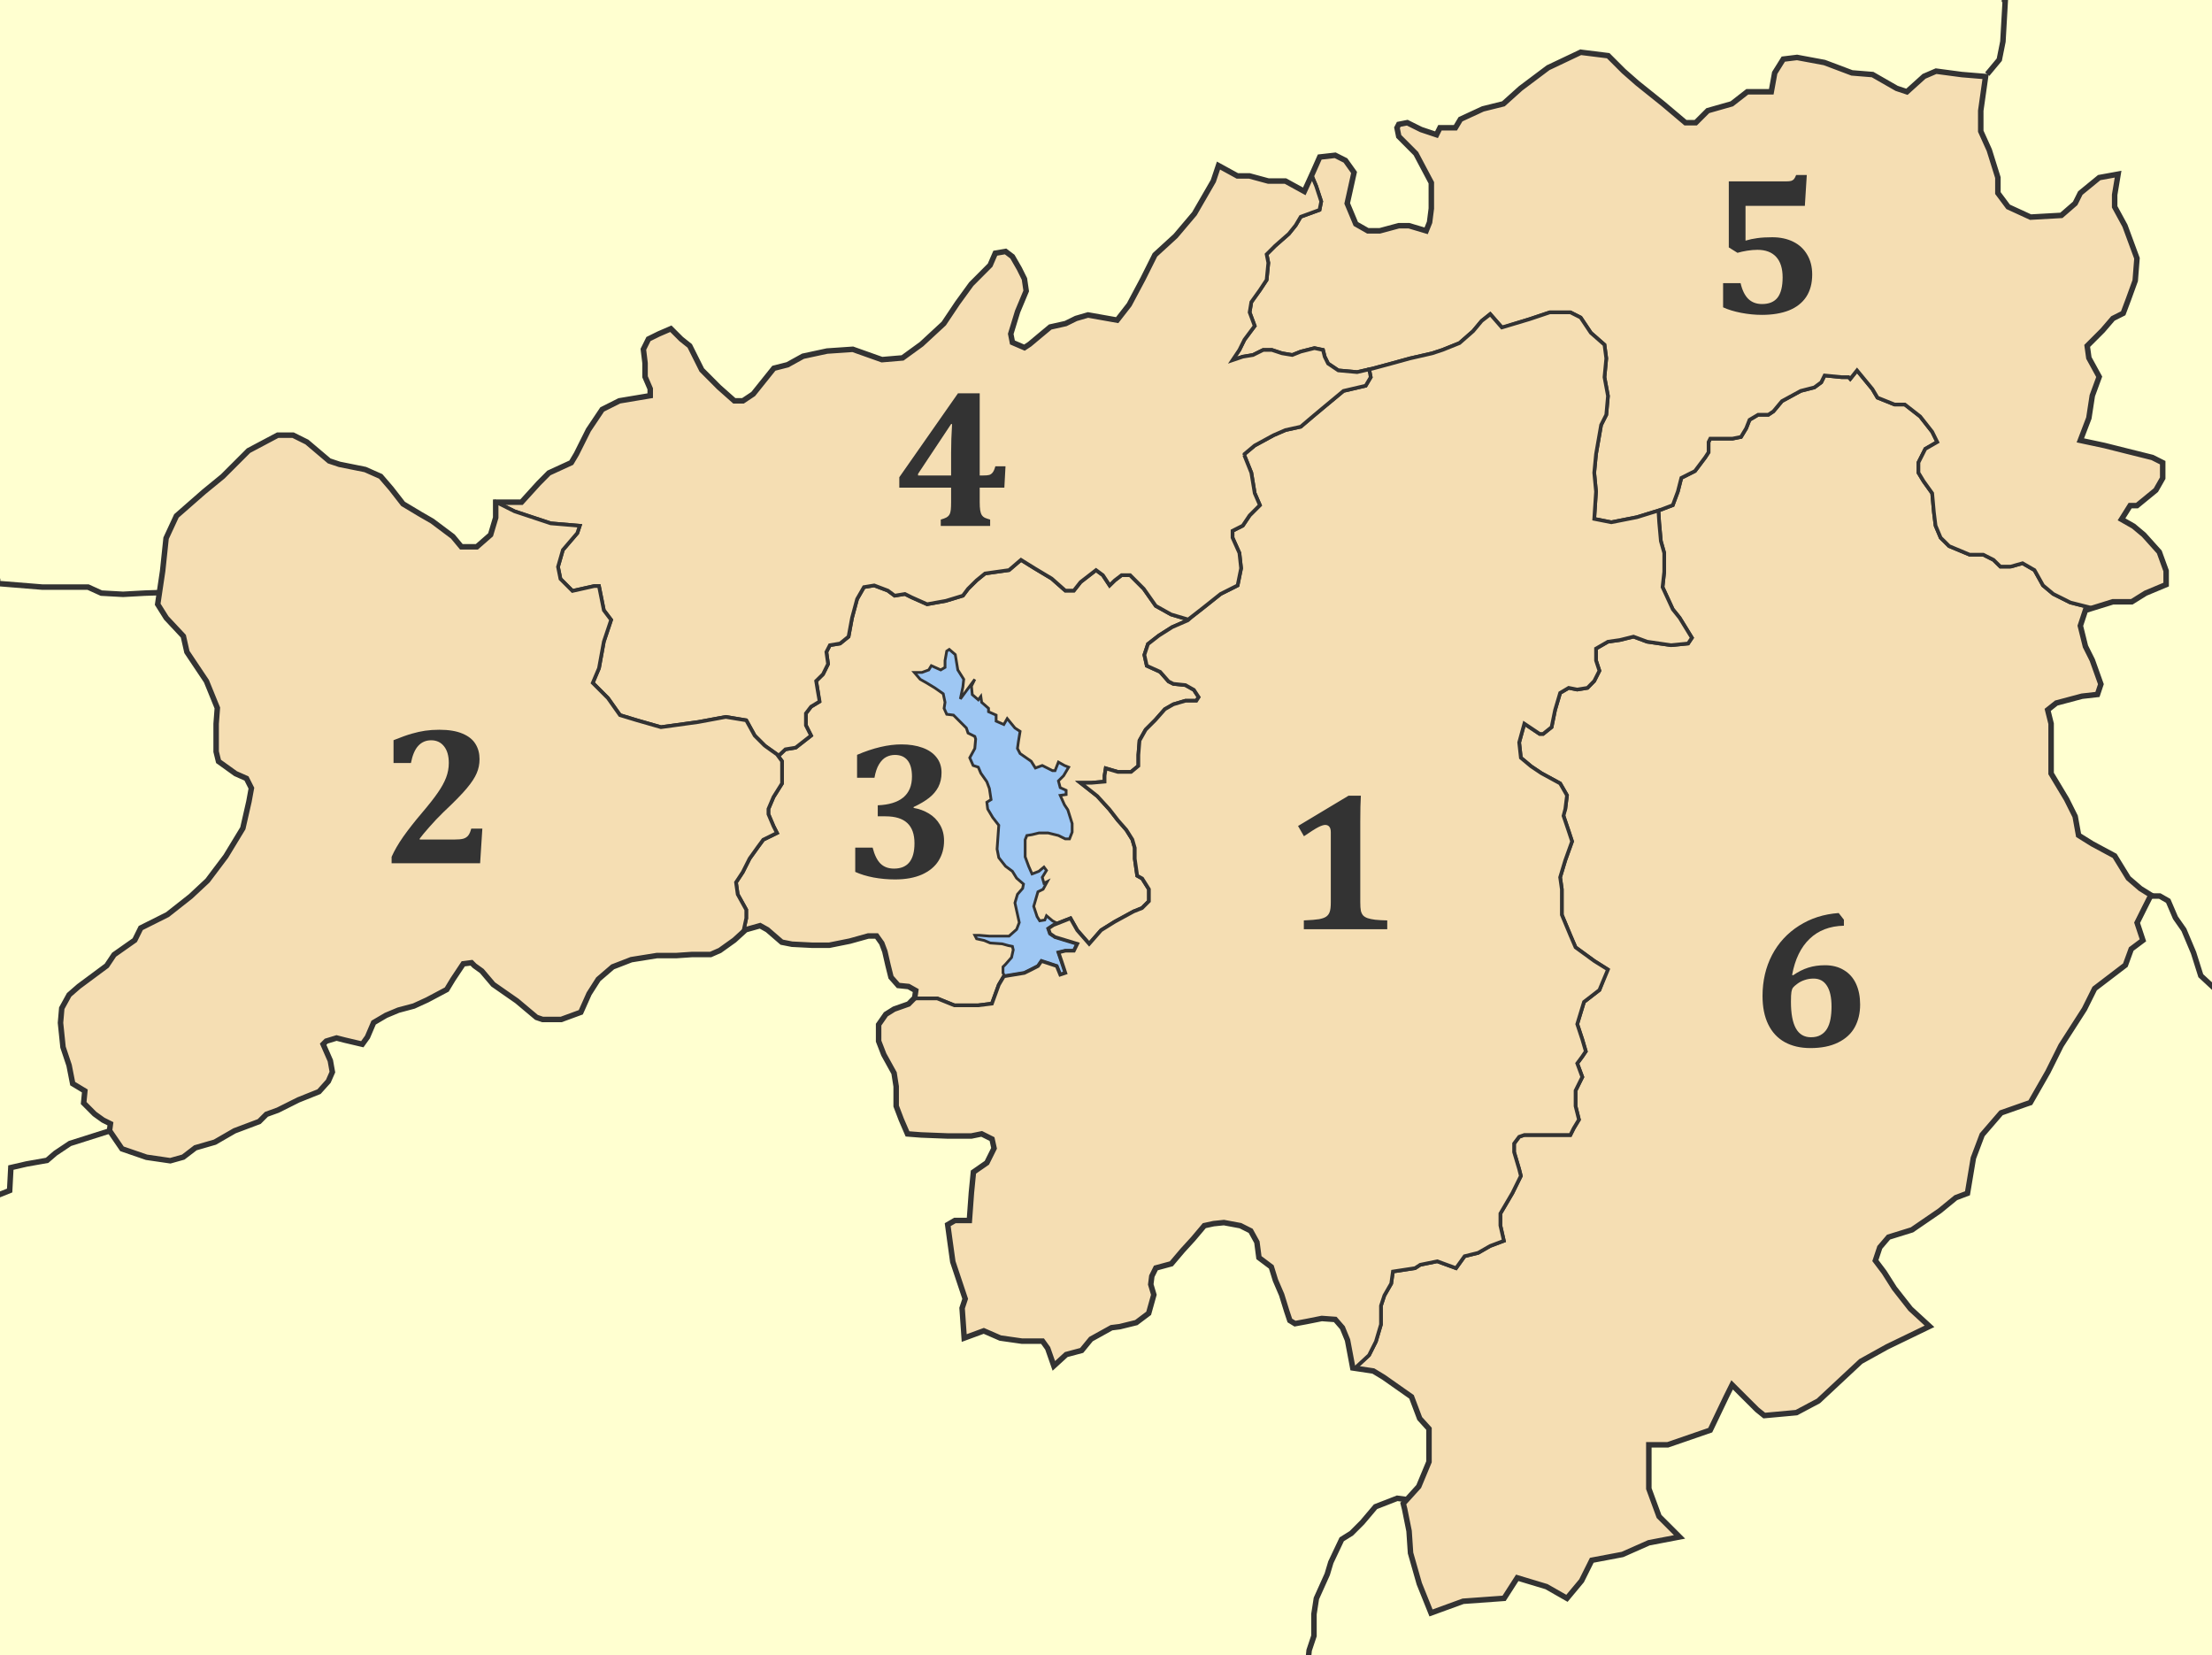 <?xml version="1.0" encoding="UTF-8" standalone="no"?>
<!-- Created with Inkscape (http://www.inkscape.org/) -->

<svg
   xmlns:dc="http://purl.org/dc/elements/1.1/"
   xmlns:cc="http://creativecommons.org/ns#"
   xmlns:rdf="http://www.w3.org/1999/02/22-rdf-syntax-ns#"
   xmlns:svg="http://www.w3.org/2000/svg"
   xmlns="http://www.w3.org/2000/svg"
   xmlns:sodipodi="http://sodipodi.sourceforge.net/DTD/sodipodi-0.dtd"
   xmlns:inkscape="http://www.inkscape.org/namespaces/inkscape"
   width="1207.07"
   height="902.933"
   id="svg1888"
   sodipodi:version="0.32"
   inkscape:version="0.47 r22583"
   sodipodi:docname="2010 Dimos Sofadon.svg"
   version="1.0">
  <rect width="100%" height="100%" fill="#808080" stroke="none"/>
  <defs
     id="defs1890">
    <inkscape:perspective
       sodipodi:type="inkscape:persp3d"
       inkscape:vp_x="0 : 245.97214 : 1"
       inkscape:vp_y="0 : 1000 : 0"
       inkscape:vp_z="656.91608 : 245.97214 : 1"
       inkscape:persp3d-origin="328.45804 : 163.98142 : 1"
       id="perspective86" />
    <inkscape:perspective
       id="perspective3034"
       inkscape:persp3d-origin="0.5 : 0.33333333 : 1"
       inkscape:vp_z="1 : 0.5 : 1"
       inkscape:vp_y="0 : 1000 : 0"
       inkscape:vp_x="0 : 0.5 : 1"
       sodipodi:type="inkscape:persp3d" />
    <inkscape:perspective
       id="perspective4105"
       inkscape:persp3d-origin="0.5 : 0.33333333 : 1"
       inkscape:vp_z="1 : 0.5 : 1"
       inkscape:vp_y="0 : 1000 : 0"
       inkscape:vp_x="0 : 0.5 : 1"
       sodipodi:type="inkscape:persp3d" />
  </defs>
  <sodipodi:namedview
     id="base"
     pagecolor="#ffffff"
     bordercolor="#666666"
     borderopacity="1.0"
     gridtolerance="10000"
     guidetolerance="10"
     objecttolerance="10"
     inkscape:pageopacity="0.0"
     inkscape:pageshadow="2"
     inkscape:zoom="0.25"
     inkscape:cx="719.18323"
     inkscape:cy="673.10243"
     inkscape:document-units="px"
     inkscape:current-layer="layer2"
     inkscape:window-width="1392"
     inkscape:window-height="783"
     inkscape:window-x="-4"
     inkscape:window-y="0"
     showguides="true"
     inkscape:guide-bbox="true"
     showgrid="false"
     inkscape:window-maximized="0" />
  <g
     inkscape:label="fonto"
     inkscape:groupmode="layer"
     id="layer1"
     style="display:inline"
     transform="translate(1042.426,218.775)">
    <path
       style="color:#000000;fill:none;stroke:#6371e7;stroke-width:1.844px;stroke-linecap:butt;stroke-linejoin:miter;stroke-miterlimit:4;stroke-opacity:1;stroke-dasharray:none;stroke-dashoffset:0;marker:none;visibility:visible;display:inline;overflow:visible"
       d="m -524.417,135.516 -1.383,0.922 -0.922,5.127 0,3.745 -2.362,1.383 -5.127,-2.304 -1.383,2.304 -3.745,1.383 -4.148,0 3.226,3.745 3.284,1.844 4.667,2.823 4.609,3.226 0.979,4.667 -0.519,3.284 1.44,3.226 3.687,0.461 3.745,3.745 3.284,3.284 0.922,2.765 3.687,1.844 0.461,1.44 -0.461,5.127 -2.765,5.07 1.844,4.206 2.823,0.922 1.383,3.284 3.284,4.667 1.383,3.687 0.922,6.049 -2.304,1.44 0.461,3.687 2.765,4.667 3.284,4.206 -0.461,6.51 -0.461,6.51 0.922,4.667 3.687,4.667 3.745,2.765 2.304,3.745 3.745,3.226 -0.461,2.362 -2.823,3.226 -1.383,4.667 0.922,4.206 1.44,6.51 -1.44,3.745 -4.148,3.687 -4.206,0 -6.51,0 -5.588,-0.461 -2.362,0 0.979,1.901 4.148,0.922 3.284,1.383 6.51,0.461 3.284,0.922 2.304,0.461 0.461,1.901 -0.922,4.148 -3.284,3.745 -1.383,1.383 0,3.284 0.807,1.786 10.831,-1.786 3.745,-1.844 3.687,-1.901 1.901,-2.765 8.354,2.765 1.901,4.667 2.765,-0.922 -1.844,-5.588 -1.901,-5.588 3.745,-0.922 4.667,0 1.844,-3.745 -12.098,-3.687 -2.765,-1.901 -0.979,-2.765 2.823,-1.901 2.189,-0.864 -2.65,-1.44 -3.284,-2.765 -0.922,2.304 -2.765,0.461 -1.44,-2.304 -1.844,-5.588 2.304,-7.95 2.823,-1.383 2.304,-4.206 -1.844,0.922 -0.922,-3.226 2.304,-3.745 -1.383,-1.844 -2.765,2.304 -2.362,0.922 -1.383,0.518 -1.844,-4.206 -1.901,-5.127 0,-4.667 0,-4.667 0.922,-2.304 2.823,-0.461 3.745,-0.922 5.07,0 5.588,1.383 3.745,1.844 2.304,0 1.44,-3.687 0,-4.667 -2.362,-7.489 -1.844,-2.765 -2.304,-5.127 3.226,-0.461 0,-2.304 -3.226,-1.44 -0.979,-3.687 2.823,-2.823 2.765,-4.667 -2.304,-0.922 -3.284,-1.844 -1.844,4.667 -1.383,0 -5.588,-2.823 -3.745,1.383 -2.304,-3.687 -6.049,-4.206 -1.44,-2.765 0.518,-3.745 0.922,-5.588 -2.823,-1.844 -4.206,-5.127 -1.844,3.226 -4.206,-1.844 0,-3.284 -4.148,-1.844 0,-1.844 -3.745,-3.284 -0.461,-3.226 -1.383,1.844 -3.284,-2.823 -0.461,-4.609 1.844,-3.745 -2.765,3.745 -5.127,6.971 1.383,-6.51 0.461,-4.206 -3.226,-5.127 -1.383,-8.354 -3.284,-2.823 z"
       id="path1944" />
    <path
       id="path2170"
       d="m -524.417,135.516 -1.383,0.922 -0.922,5.127 0,3.745 -2.362,1.383 -5.127,-2.304 -1.383,2.304 -3.745,1.383 -4.148,0 3.226,3.745 3.284,1.844 4.667,2.823 4.609,3.226 0.979,4.667 -0.519,3.284 1.44,3.226 3.687,0.461 3.745,3.745 3.284,3.284 0.922,2.765 3.687,1.844 0.461,1.44 -0.461,5.127 -2.765,5.07 1.844,4.206 2.823,0.922 1.383,3.284 3.284,4.667 1.383,3.687 0.922,6.049 -2.304,1.44 0.461,3.687 2.765,4.667 3.284,4.206 -0.461,6.51 -0.461,6.51 0.922,4.667 3.687,4.667 3.745,2.765 2.304,3.745 3.745,3.226 -0.461,2.362 -2.823,3.226 -1.383,4.667 0.922,4.206 1.44,6.51 -1.44,3.745 -4.148,3.687 -4.206,0 -6.51,0 -5.588,-0.461 -2.362,0 0.979,1.901 4.148,0.922 3.284,1.383 6.51,0.461 3.284,0.922 2.304,0.461 0.461,1.901 -0.922,4.148 -3.284,3.745 -1.383,1.383 0,3.284 0.807,1.786 10.831,-1.786 3.745,-1.844 3.687,-1.901 1.901,-2.765 8.354,2.765 1.901,4.667 2.765,-0.922 -1.844,-5.588 -1.901,-5.588 3.745,-0.922 4.667,0 1.844,-3.745 -12.098,-3.687 -2.765,-1.901 -0.979,-2.765 2.823,-1.901 2.189,-0.864 -2.65,-1.44 -3.284,-2.765 -0.922,2.304 -2.765,0.461 -1.44,-2.304 -1.844,-5.588 2.304,-7.95 2.823,-1.383 2.304,-4.206 -1.844,0.922 -0.922,-3.226 2.304,-3.745 -1.383,-1.844 -2.765,2.304 -2.362,0.922 -1.383,0.518 -1.844,-4.206 -1.901,-5.127 0,-4.667 0,-4.667 0.922,-2.304 2.823,-0.461 3.745,-0.922 5.07,0 5.588,1.383 3.745,1.844 2.304,0 1.44,-3.687 0,-4.667 -2.362,-7.489 -1.844,-2.765 -2.304,-5.127 3.226,-0.461 0,-2.304 -3.226,-1.44 -0.979,-3.687 2.823,-2.823 2.765,-4.667 -2.304,-0.922 -3.284,-1.844 -1.844,4.667 -1.383,0 -5.588,-2.823 -3.745,1.383 -2.304,-3.687 -6.049,-4.206 -1.44,-2.765 0.518,-3.745 0.922,-5.588 -2.823,-1.844 -4.206,-5.127 -1.844,3.226 -4.206,-1.844 0,-3.284 -4.148,-1.844 0,-1.844 -3.745,-3.284 -0.461,-3.226 -1.383,1.844 -3.284,-2.823 -0.461,-4.609 1.844,-3.745 -2.765,3.745 -5.127,6.971 1.383,-6.51 0.461,-4.206 -3.226,-5.127 -1.383,-8.354 -3.284,-2.823 z"
       style="color:#000000;fill:none;stroke:#6371e7;stroke-width:1.844px;stroke-linecap:butt;stroke-linejoin:miter;stroke-miterlimit:4;stroke-opacity:1;stroke-dasharray:none;stroke-dashoffset:0;marker:none;visibility:visible;display:inline;overflow:visible" />
    <path
       style="color:#000000;fill:none;stroke:#6371e7;stroke-width:1.844px;stroke-linecap:butt;stroke-linejoin:miter;stroke-miterlimit:4;stroke-opacity:1;stroke-dasharray:none;stroke-dashoffset:0;marker:none;visibility:visible;display:inline;overflow:visible"
       d="m -524.417,135.516 -1.383,0.922 -0.922,5.127 0,3.745 -2.362,1.383 -5.127,-2.304 -1.383,2.304 -3.745,1.383 -4.148,0 3.226,3.745 3.284,1.844 4.667,2.823 4.609,3.226 0.979,4.667 -0.519,3.284 1.44,3.226 3.687,0.461 3.745,3.745 3.284,3.284 0.922,2.765 3.687,1.844 0.461,1.44 -0.461,5.127 -2.765,5.07 1.844,4.206 2.823,0.922 1.383,3.284 3.284,4.667 1.383,3.687 0.922,6.049 -2.304,1.44 0.461,3.687 2.765,4.667 3.284,4.206 -0.461,6.51 -0.461,6.51 0.922,4.667 3.687,4.667 3.745,2.765 2.304,3.745 3.745,3.226 -0.461,2.362 -2.823,3.226 -1.383,4.667 0.922,4.206 1.44,6.51 -1.44,3.745 -4.148,3.687 -4.206,0 -6.51,0 -5.588,-0.461 -2.362,0 0.979,1.901 4.148,0.922 3.284,1.383 6.51,0.461 3.284,0.922 2.304,0.461 0.461,1.901 -0.922,4.148 -3.284,3.745 -1.383,1.383 0,3.284 0.807,1.786 10.831,-1.786 3.745,-1.844 3.687,-1.901 1.901,-2.765 8.354,2.765 1.901,4.667 2.765,-0.922 -1.844,-5.588 -1.901,-5.588 3.745,-0.922 4.667,0 1.844,-3.745 -12.098,-3.687 -2.765,-1.901 -0.979,-2.765 2.823,-1.901 2.189,-0.864 -2.65,-1.44 -3.284,-2.765 -0.922,2.304 -2.765,0.461 -1.44,-2.304 -1.844,-5.588 2.304,-7.95 2.823,-1.383 2.304,-4.206 -1.844,0.922 -0.922,-3.226 2.304,-3.745 -1.383,-1.844 -2.765,2.304 -2.362,0.922 -1.383,0.518 -1.844,-4.206 -1.901,-5.127 0,-4.667 0,-4.667 0.922,-2.304 2.823,-0.461 3.745,-0.922 5.07,0 5.588,1.383 3.745,1.844 2.304,0 1.44,-3.687 0,-4.667 -2.362,-7.489 -1.844,-2.765 -2.304,-5.127 3.226,-0.461 0,-2.304 -3.226,-1.44 -0.979,-3.687 2.823,-2.823 2.765,-4.667 -2.304,-0.922 -3.284,-1.844 -1.844,4.667 -1.383,0 -5.588,-2.823 -3.745,1.383 -2.304,-3.687 -6.049,-4.206 -1.44,-2.765 0.518,-3.745 0.922,-5.588 -2.823,-1.844 -4.206,-5.127 -1.844,3.226 -4.206,-1.844 0,-3.284 -4.148,-1.844 0,-1.844 -3.745,-3.284 -0.461,-3.226 -1.383,1.844 -3.284,-2.823 -0.461,-4.609 1.844,-3.745 -2.765,3.745 -5.127,6.971 1.383,-6.51 0.461,-4.206 -3.226,-5.127 -1.383,-8.354 -3.284,-2.823 z"
       id="path2175" />
    <path
       id="path2180"
       d="m -524.417,135.516 -1.383,0.922 -0.922,5.127 0,3.745 -2.362,1.383 -5.127,-2.304 -1.383,2.304 -3.745,1.383 -4.148,0 3.226,3.745 3.284,1.844 4.667,2.823 4.609,3.226 0.979,4.667 -0.519,3.284 1.44,3.226 3.687,0.461 3.745,3.745 3.284,3.284 0.922,2.765 3.687,1.844 0.461,1.44 -0.461,5.127 -2.765,5.07 1.844,4.206 2.823,0.922 1.383,3.284 3.284,4.667 1.383,3.687 0.922,6.049 -2.304,1.44 0.461,3.687 2.765,4.667 3.284,4.206 -0.461,6.51 -0.461,6.51 0.922,4.667 3.687,4.667 3.745,2.765 2.304,3.745 3.745,3.226 -0.461,2.362 -2.823,3.226 -1.383,4.667 0.922,4.206 1.44,6.51 -1.44,3.745 -4.148,3.687 -4.206,0 -6.51,0 -5.588,-0.461 -2.362,0 0.979,1.901 4.148,0.922 3.284,1.383 6.51,0.461 3.284,0.922 2.304,0.461 0.461,1.901 -0.922,4.148 -3.284,3.745 -1.383,1.383 0,3.284 0.807,1.786 10.831,-1.786 3.745,-1.844 3.687,-1.901 1.901,-2.765 8.354,2.765 1.901,4.667 2.765,-0.922 -1.844,-5.588 -1.901,-5.588 3.745,-0.922 4.667,0 1.844,-3.745 -12.098,-3.687 -2.765,-1.901 -0.979,-2.765 2.823,-1.901 2.189,-0.864 -2.65,-1.44 -3.284,-2.765 -0.922,2.304 -2.765,0.461 -1.44,-2.304 -1.844,-5.588 2.304,-7.95 2.823,-1.383 2.304,-4.206 -1.844,0.922 -0.922,-3.226 2.304,-3.745 -1.383,-1.844 -2.765,2.304 -2.362,0.922 -1.383,0.518 -1.844,-4.206 -1.901,-5.127 0,-4.667 0,-4.667 0.922,-2.304 2.823,-0.461 3.745,-0.922 5.07,0 5.588,1.383 3.745,1.844 2.304,0 1.44,-3.687 0,-4.667 -2.362,-7.489 -1.844,-2.765 -2.304,-5.127 3.226,-0.461 0,-2.304 -3.226,-1.44 -0.979,-3.687 2.823,-2.823 2.765,-4.667 -2.304,-0.922 -3.284,-1.844 -1.844,4.667 -1.383,0 -5.588,-2.823 -3.745,1.383 -2.304,-3.687 -6.049,-4.206 -1.44,-2.765 0.518,-3.745 0.922,-5.588 -2.823,-1.844 -4.206,-5.127 -1.844,3.226 -4.206,-1.844 0,-3.284 -4.148,-1.844 0,-1.844 -3.745,-3.284 -0.461,-3.226 -1.383,1.844 -3.284,-2.823 -0.461,-4.609 1.844,-3.745 -2.765,3.745 -5.127,6.971 1.383,-6.51 0.461,-4.206 -3.226,-5.127 -1.383,-8.354 -3.284,-2.823 z"
       style="color:#000000;fill:#9ec7f3;fill-opacity:1;fill-rule:evenodd;stroke:#9ec7f3;stroke-width:1.844px;stroke-linecap:butt;stroke-linejoin:miter;stroke-miterlimit:4;stroke-opacity:1;stroke-dasharray:none;stroke-dashoffset:0;marker:none;visibility:visible;display:inline;overflow:visible" />
    <rect
       style="fill:#ffffd0;fill-opacity:1;stroke:none;display:inline"
       id="rect2202"
       width="1207.07"
       height="902.933"
       x="-1042.426"
       y="-218.775" />
  </g>
  <g
     inkscape:groupmode="layer"
     id="layer2"
     inkscape:label="dimoi"
     style="display:inline"
     transform="translate(1042.426,218.775)">
    <path
       id="path3834"
       style="color:#000000;fill:#f5deb3;fill-opacity:1;fill-rule:evenodd;stroke:#333333;stroke-width:2;stroke-linecap:butt;stroke-linejoin:miter;stroke-miterlimit:4;stroke-opacity:1;stroke-dasharray:none;stroke-dashoffset:0;marker:none;visibility:visible;display:inline;overflow:visible"
       d="m -465.423,285.018 7.144,-2.823 3.687,6.51 6.51,7.432 6.51,-7.432 7.489,-4.667 10.255,-5.588 4.609,-1.844 3.745,-3.745 0,-6.51 -3.687,-5.876 -2.708,-1.498 -1.325,-9.218 0,-5.934 -1.325,-4.609 -3.284,-5.243 -4.609,-5.243 -4.609,-5.934 -6.625,-7.259 -9.218,-7.259 5.934,0 7.259,-0.634 0,-3.284 0.634,-3.975 6.625,1.959 7.201,0 3.975,-3.284 0,-5.934 0.634,-7.893 3.341,-5.934 5.243,-5.243 5.243,-5.934 4.609,-2.65 6.625,-1.959 5.934,0 1.267,-1.959 -2.593,-3.975 -4.609,-2.593 -6.625,-0.691 -2.593,-1.325 -4.609,-5.243 -7.259,-3.284 -1.325,-5.934 1.959,-5.934 5.934,-4.609 7.259,-4.609 9.045,-3.918 -0.173,-0.346 -0.115,0.115 -9.333,-2.765 -8.354,-4.667 -6.568,-9.333 -7.432,-7.432 -4.667,0 -3.687,2.823 -2.823,2.765 -3.687,-5.588 -3.745,-2.765 -8.411,6.51 -3.687,4.667 -4.667,0 -7.432,-6.568 -9.333,-5.588 -7.432,-4.609 -6.51,5.588 -13.078,1.844 -4.609,3.745 -4.667,4.609 -2.823,3.745 -9.275,2.823 -10.255,1.844 -8.411,-3.745 -3.687,-1.844 -5.588,0.922 -3.745,-2.765 -7.432,-2.823 -5.588,0.922 -3.745,6.51 -2.765,10.255 -1.901,10.255 -4.609,3.745 -5.588,0.922 -1.901,3.687 0.922,6.568 -2.765,5.588 -3.745,3.687 0.922,5.588 0.749,5.704 -4.436,2.708 -2.823,3.687 0,6.51 2.823,5.588 -8.411,6.568 -5.588,0.922 -3.918,3.687 2.074,2.823 0,12.098 -4.667,7.432 -2.765,6.51 0,2.823 2.765,6.51 1.901,3.745 -7.489,3.687 -2.765,3.745 -4.667,6.51 -3.745,7.432 -3.687,5.588 0.922,6.51 4.667,8.411 0,4.667 -1.613,7.432 1.267,-1.152 7.893,-2.247 3.975,2.247 7.835,6.741 5.588,1.152 11.292,0.576 8.987,0 11.234,-2.247 10.14,-2.881 4.494,0 2.823,3.975 1.671,4.494 1.728,7.317 1.671,6.741 3.975,4.494 5.588,0.576 3.918,2.247 -0.576,3.918 -0.346,0.346 3.399,0 9.333,0 9.275,3.745 13.078,0 7.432,-0.922 3.745,-10.255 2.765,-4.667 0.346,-0.058 10.779,-1.859 7.659,-3.748 1.792,-2.77 8.31,2.77 1.955,4.726 2.77,-0.978 -3.911,-11.244 3.748,-0.815 4.888,0 1.792,-3.911 -11.732,-3.422 -3.259,-1.792 -0.815,-2.933 2.607,-1.955 2.278,-0.817 z"
       sodipodi:nodetypes="ccccccccccccccccccccccccccccccccccccccccccccccccccccccccccccccccccccccccccccccccccccccccccccccccccccccccccccccccccccccccccccccccccccccccccccccccccccccccc" />
    <path
       id="path3821"
       style="color:#000000;fill:#9ec7f3;fill-opacity:1;fill-rule:evenodd;stroke:#333333;stroke-width:1.5;stroke-linecap:butt;stroke-linejoin:miter;stroke-miterlimit:4;stroke-opacity:1;stroke-dasharray:none;stroke-dashoffset:0;marker:none;visibility:visible;display:inline;overflow:visible"
       d="m -494.286,313.766 -0.807,-1.786 0,-3.284 1.383,-1.383 3.284,-3.745 0.922,-4.148 -0.461,-1.901 -2.304,-0.461 -3.284,-0.922 -6.51,-0.461 -3.284,-1.383 -4.148,-0.922 -0.979,-1.901 2.362,0 5.588,0.461 6.51,0 4.206,0 4.148,-3.687 1.44,-3.745 -1.44,-6.51 -0.922,-4.206 1.383,-4.667 2.823,-3.226 0.461,-2.362 -3.745,-3.226 -2.304,-3.745 -3.745,-2.765 -3.687,-4.667 -0.922,-4.667 0.461,-6.51 0.461,-6.51 -3.284,-4.206 -2.765,-4.667 -0.461,-3.687 2.304,-1.44 -0.922,-6.049 -1.383,-3.687 -3.284,-4.667 -1.383,-3.284 -2.823,-0.922 -1.844,-4.206 2.765,-5.07 0.461,-5.127 -0.461,-1.44 -3.687,-1.844 -0.922,-2.765 -3.284,-3.284 -3.745,-3.745 -3.687,-0.461 -1.44,-3.226 0.519,-3.284 -0.979,-4.667 -4.609,-3.226 -4.667,-2.823 -3.284,-1.844 -3.226,-3.745 2.881,0 1.268,0 3.745,-1.383 1.383,-2.304 5.127,2.304 2.362,-1.383 0,-3.745 0.922,-5.127 1.383,-0.922 3.284,2.823 1.383,8.354 3.226,5.127 -0.461,4.206 -1.383,6.51 5.127,-6.971 2.765,-3.745 -1.844,3.745 0.461,4.609 3.284,2.823 1.383,-1.844 0.461,3.226 3.745,3.284 0,1.844 4.148,1.844 0,3.284 4.206,1.844 1.844,-3.226 4.206,5.127 2.823,1.844 -0.922,5.588 -0.518,3.745 1.44,2.765 6.049,4.206 2.304,3.687 3.745,-1.383 5.588,2.823 1.383,0 1.844,-4.667 3.284,1.844 2.304,0.922 -2.765,4.667 -2.823,2.823 0.979,3.687 3.226,1.44 0,2.304 -3.226,0.461 2.304,5.127 1.844,2.765 2.362,7.489 0,4.667 -1.44,3.687 -2.304,0 -3.745,-1.844 -5.588,-1.383 -5.07,0 -3.745,0.922 -2.823,0.461 -0.922,2.304 0,4.667 0,4.667 1.901,5.127 1.844,4.206 1.383,-0.518 2.362,-0.922 2.765,-2.304 1.383,1.844 -2.304,3.745 0.922,3.226 1.844,-0.922 -2.304,4.206 -2.823,1.383 -2.304,7.95 1.844,5.588 1.44,2.304 2.765,-0.461 0.922,-2.304 3.284,2.765 2.65,1.44 -2.271,1.012 -2.65,1.844 0.807,2.765 2.881,1.844 11.983,3.572 -1.728,3.802 -4.839,0 -3.687,0.922 3.918,11.177 -2.881,0.922 -1.844,-4.724 -8.296,-2.65 -1.959,2.65 -7.489,3.802 -10.807,1.811 z"
       sodipodi:nodetypes="cccccccccccccccccccccccccccccccccccccccccccccccccccccccccccccccccccccccccccccccccccccccccccccccccccccccccccccccccccccccccccccccccccccc" />
    <path
       id="path1931"
       style="color:#000000;fill:#f5deb3;fill-opacity:1;fill-rule:evenodd;stroke:#333333;stroke-width:2;stroke-linecap:butt;stroke-linejoin:miter;stroke-miterlimit:4;stroke-opacity:1;stroke-dasharray:none;stroke-dashoffset:0;marker:none;visibility:visible;display:inline;overflow:visible"
       d="m 54.752,90.348 -5.588,0 -3.745,-3.687 -5.588,-2.823 -7.432,0 -11.177,-4.667 -4.667,-4.609 -2.765,-6.568 -0.922,-7.432 -0.922,-10.255 -4.667,-6.51 -2.823,-4.667 0,-5.588 3.745,-7.432 6.51,-3.745 -2.765,-5.588 -6.568,-8.354 -8.354,-6.51 -5.588,0 -9.333,-3.745 -2.765,-4.667 -8.411,-10.197 -3.687,4.609 -0.807,-1.037 -0.115,0.115 -3.745,0 -9.333,-0.922 -1.844,3.745 -3.745,2.765 -7.432,1.901 -10.255,5.588 -4.667,5.588 -2.765,1.844 -5.588,0 -4.667,2.765 -1.844,4.667 -2.823,4.667 -4.609,0.922 -6.568,0 -5.588,0 -0.922,1.844 0,5.588 -1.844,2.823 -5.588,7.432 -7.432,3.745 -1.901,7.432 -2.765,7.432 -7.432,2.823 -0.403,0.115 0.403,6.395 0.922,10.255 1.844,6.51 0,10.255 -0.922,8.354 5.588,12.098 3.745,4.667 6.683,10.889 -2.074,3.111 -9.275,0.922 -13.078,-1.901 -7.432,-2.765 -7.432,1.844 -6.51,0.922 -6.51,3.745 0,6.51 1.844,5.588 -2.823,5.588 -3.687,3.745 -5.588,0.922 -4.667,-0.922 -4.667,2.765 -2.765,9.333 -1.901,9.333 -4.609,3.687 -1.901,0 -8.354,-5.588 -2.823,10.255 0.922,8.354 5.588,4.667 5.588,3.745 10.255,5.588 3.745,6.51 -0.922,7.432 -1.556,3.572 0.576,0.173 2.823,8.354 1.844,5.588 -3.687,10.255 -2.823,9.333 0.922,6.51 0,4.667 0,9.275 4.667,11.177 2.823,6.568 10.197,7.432 7.086,4.551 -4.263,11.292 -8.411,6.51 -3.687,12.098 2.765,8.354 1.901,6.51 -1.901,2.823 -2.765,3.745 2.765,7.432 -3.687,7.432 0,8.411 1.844,7.432 -2.823,4.667 -1.844,3.687 -11.177,0 -7.432,0 -6.51,0 -2.823,0.979 -2.765,3.687 0,4.667 2.765,9.333 0.922,3.687 -4.609,9.333 -6.568,11.177 0,6.51 1.901,8.354 -7.489,2.823 -6.51,3.745 -7.432,1.844 -4.667,6.51 -10.255,-3.745 -9.275,1.901 -2.823,1.844 -12.098,1.844 -0.922,6.568 -3.745,6.51 -1.844,5.588 0,10.197 -2.765,9.333 -3.745,7.432 -7.72,7.144 10.024,1.498 5.646,3.399 15.209,10.658 4.436,11.868 5.127,5.588 0,7.49 0,10.543 -5.646,13.481 -8.411,9.275 0.749,3.053 2.42,11.926 0.807,11.983 4.724,16.765 6.452,15.958 17.514,-6.395 22.353,-1.556 7.144,-11.177 15.958,4.782 11.177,6.395 8.008,-9.621 5.531,-11.177 16.765,-3.169 14.403,-6.337 16.765,-3.226 -11.177,-11.177 -5.588,-15.152 0,-23.909 3.284,0 7.029,0 23.16,-8.008 8.815,-18.32 3.169,-6.395 0.115,0.115 13.423,13.423 3.975,3.226 17.572,-1.613 11.983,-6.337 23.102,-21.604 14.403,-7.95 23.102,-11.177 -10.37,-9.564 -8.757,-11.177 -5.588,-8.757 -4.782,-6.395 2.362,-7.201 4.782,-5.588 12.79,-3.918 15.152,-10.428 8.757,-7.144 6.395,-2.42 3.226,-19.127 4.782,-12.79 10.37,-11.983 13.539,-4.724 2.362,-0.807 9.621,-16.765 7.144,-14.403 12.79,-19.876 5.588,-11.177 16.765,-12.79 3.169,-8.815 6.395,-4.724 -3.169,-9.621 3.975,-7.95 3.572,-7.086 -5.761,-3.63 -6.568,-5.646 -7.489,-12.156 -12.214,-6.568 -4.09,-2.535 -3.399,-2.132 -1.844,-10.255 -4.667,-9.391 -8.469,-14.057 0,-14.979 0,-12.214 -1.844,-7.489 4.667,-3.745 14.057,-3.745 8.411,-0.922 1.901,-5.646 -4.724,-13.135 -3.745,-7.432 -2.765,-11.292 2.765,-8.411 3.86,-1.21 -12.041,-3.053 -9.333,-4.667 -5.588,-4.667 -4.667,-8.354 -6.51,-3.745 -6.51,1.844 z"
       sodipodi:nodetypes="cccccccccccccccccccccccccccccccccccccccccccccccccccccccccccccccccccccccccccccccccccccccccccccccccccccccccccccccccccccccccccccccccccccccccccccccccccccccccccccccccccccccccccccccccccccccccccccccccccccccccccccccccccccccccccccccccccc" />
    <path
       id="path3882"
       style="color:#000000;fill:#f5deb3;fill-opacity:1;fill-rule:evenodd;stroke:#333333;stroke-width:2;stroke-linecap:butt;stroke-linejoin:miter;stroke-miterlimit:4;stroke-opacity:1;stroke-dasharray:none;stroke-dashoffset:0;marker:none;visibility:visible;display:inline;overflow:visible"
       d="m -233.882,-43.714 4.609,-3.745 6.568,7.489 14.864,-4.667 11.177,-3.745 11.177,0 5.588,2.823 5.588,8.354 7.432,6.51 0.979,7.432 -0.979,10.255 1.901,10.255 -0.922,10.255 -2.823,5.588 -2.765,15.843 -0.979,10.197 0.979,10.255 -0.979,14.921 9.333,1.844 13.942,-2.765 12.156,-3.745 7.432,-2.823 2.765,-7.432 1.901,-7.432 7.432,-3.745 5.588,-7.432 1.844,-2.823 0,-5.588 0.922,-1.844 5.588,0 6.568,0 4.609,-0.922 2.823,-4.667 1.844,-4.667 4.667,-2.765 5.588,0 2.765,-1.844 4.667,-5.588 10.255,-5.588 7.432,-1.901 3.745,-2.765 1.844,-3.745 9.333,0.922 3.745,0 0.922,0.922 3.687,-4.609 8.411,10.197 2.765,4.667 9.333,3.745 5.588,0 8.354,6.51 6.568,8.354 2.765,5.588 -6.51,3.745 -3.745,7.432 0,5.588 2.823,4.667 4.667,6.51 0.922,10.255 0.922,7.432 2.765,6.568 4.667,4.609 11.177,4.667 7.432,0 5.588,2.823 3.745,3.687 5.588,0 6.51,-1.844 6.51,3.745 4.667,8.354 5.588,4.667 9.333,4.667 12.041,3.053 11.177,-3.457 10.255,0 7.547,-4.724 11.234,-4.667 0,-7.49 -3.745,-10.312 -8.469,-9.391 -5.588,-4.667 -6.568,-3.745 4.724,-7.489 3.687,0 10.312,-8.411 3.745,-6.568 0,-8.411 -5.588,-2.823 -14.979,-3.745 -11.292,-2.823 -13.078,-2.823 4.667,-12.156 1.844,-12.214 3.802,-10.312 -5.646,-10.312 -0.922,-6.51 8.411,-8.469 5.646,-6.51 5.588,-2.823 2.823,-7.547 3.745,-10.255 0.922,-12.214 -6.51,-17.744 -5.646,-10.312 0,-6.568 1.901,-11.234 -10.312,1.844 -10.312,8.411 -2.823,5.646 -7.547,6.568 -16.823,0.922 -12.214,-5.588 -5.588,-7.547 0,-8.411 -4.667,-14.979 -4.667,-10.312 0,-11.234 2.65,-18.609 -13.02,-1.095 -14,-1.844 -2.996,1.267 -3.572,1.556 -9.391,8.411 -5.588,-1.844 -13.135,-7.547 -11.234,-0.864 -14.979,-5.646 -14.979,-2.823 -7.547,0.922 -4.667,7.547 -1.844,10.255 -13.135,0 -8.411,6.568 -13.135,3.745 -6.568,6.568 -5.588,0 -12.214,-10.312 -3.341,-2.65 -10.716,-8.584 -7.489,-6.568 -8.411,-8.411 -14.979,-1.901 -17.802,8.469 -14.979,11.234 -9.391,8.411 -11.234,2.823 -12.214,5.646 -2.765,4.609 -8.411,0 -1.901,3.802 -8.411,-2.823 -7.547,-3.745 -4.667,0.922 -0.922,1.844 0.922,4.724 9.391,9.391 8.411,15.901 0,14.057 -0.979,7.489 -1.844,4.667 -9.333,-2.765 -5.646,0 -10.312,2.765 -6.51,0 -6.568,-3.745 -4.724,-11.234 1.901,-8.411 1.844,-8.411 -4.667,-6.568 -5.646,-2.823 -8.411,0.922 -3.745,8.469 -0.691,1.498 2.477,5.876 2.765,8.411 -0.922,4.609 -10.255,3.745 -2.765,4.667 -3.745,4.667 -7.432,6.51 -4.667,4.667 0.922,4.609 -0.922,9.333 -3.687,5.588 -4.667,6.51 -0.922,5.588 2.765,7.432 -5.588,7.489 -2.765,5.588 -3.745,5.588 5.588,-1.901 5.588,-0.922 5.588,-2.765 4.667,0 5.588,1.844 5.588,0.922 4.609,-1.844 7.489,-1.901 4.667,0.979 0.922,3.687 1.844,3.745 5.588,3.745 10.255,0.922 8.354,-1.901 10.255,-2.765 10.255,-2.823 12.098,-2.765 5.588,-1.844 9.333,-3.745 7.432,-6.51 4.667,-5.588 z"
       sodipodi:nodetypes="ccccccccccccccccccccccccccccccccccccccccccccccccccccccccccccccccccccccccccccccccccccccccccccccccccccccccccccccccccccccccccccccccccccccccccccccccccccccccccccccccccccccccccccccccccccccccccccccccccccccccccccccccccc" />
    <path
       id="path1943"
       style="color:#000000;fill:#f5deb3;fill-opacity:1;fill-rule:evenodd;stroke:#333333;stroke-width:2;stroke-linecap:butt;stroke-linejoin:miter;stroke-miterlimit:4;stroke-opacity:1;stroke-dasharray:none;stroke-dashoffset:0;marker:none;visibility:visible;display:inline;overflow:visible"
       d="m -367.829,101.007 -8.527,4.263 -9.333,7.432 -6.625,5.185 -2.017,1.786 -8.469,3.687 -7.259,4.609 -5.934,4.609 -1.959,5.934 1.325,5.934 7.259,3.284 4.609,5.243 2.593,1.325 6.625,0.691 4.609,2.593 2.593,3.975 -1.267,1.959 -5.934,0 -6.625,1.959 -4.609,2.65 -5.243,5.934 -5.243,5.243 -3.341,5.934 -0.634,7.893 0,5.934 -3.975,3.284 -7.201,0 -6.625,-1.959 -0.634,3.975 0,3.284 -7.259,0.634 -5.934,0 9.218,7.259 6.625,7.259 4.609,5.934 4.609,5.243 3.284,5.243 1.325,4.609 0,5.934 1.325,9.218 2.708,1.498 3.687,5.876 0,6.51 -3.745,3.745 -4.609,1.844 -10.255,5.588 -7.489,4.667 -6.51,7.432 -6.51,-7.432 -3.687,-6.51 -9.333,3.687 -2.823,1.901 0.979,2.765 2.765,1.901 12.098,3.687 -1.844,3.745 -4.667,0 -3.745,0.922 1.901,5.588 1.844,5.588 -2.765,0.922 -1.901,-4.667 -8.354,-2.765 -1.901,2.765 -3.687,1.901 -3.745,1.844 -11.177,1.844 -2.765,4.667 -3.745,10.255 -7.432,0.922 -13.078,0 -9.275,-3.745 -9.333,0 -3.399,0 -2.996,3.053 -7.893,2.765 -4.494,2.823 -3.975,5.646 0,9.045 2.823,7.259 5.646,10.14 1.152,7.317 0,10.658 2.765,7.317 3.399,7.893 7.317,0.576 14.633,0.576 12.905,0 5.646,-1.152 5.646,2.823 1.095,5.012 -3.918,7.893 -7.317,5.07 -1.152,11.234 -1.095,15.209 -7.893,0 -3.918,2.304 1.152,8.354 1.613,11.868 6.741,20.222 -1.671,5.07 1.152,16.304 10.716,-3.918 8.987,3.918 11.81,1.671 11.234,0 2.823,3.918 3.341,9.621 6.741,-6.222 8.469,-2.247 5.07,-6.164 11.234,-6.222 4.494,-0.576 8.987,-2.189 6.741,-5.07 2.823,-10.14 -1.671,-5.646 0.576,-4.494 2.247,-4.436 8.411,-2.304 6.164,-7.317 5.646,-6.164 6.164,-7.317 5.127,-1.095 5.588,-0.576 6.395,1.21 2.593,0.461 5.646,2.823 3.399,6.164 1.095,8.411 6.741,5.127 2.247,7.259 3.399,7.893 2.765,8.987 1.728,5.07 2.823,1.728 6.164,-1.152 8.411,-1.671 7.317,0.518 3.975,4.494 2.765,6.798 2.881,15.152 1.152,0.173 7.72,-7.144 3.745,-7.432 2.765,-9.333 0,-10.197 1.844,-5.588 3.745,-6.51 0.922,-6.568 12.098,-1.844 2.823,-1.844 9.275,-1.901 10.255,3.745 4.667,-6.51 7.432,-1.844 6.51,-3.745 7.489,-2.823 -1.901,-8.354 0,-6.51 6.568,-11.177 4.609,-9.333 -0.922,-3.687 -2.765,-9.333 0,-4.667 2.765,-3.687 2.823,-0.979 6.51,0 7.432,0 11.177,0 1.844,-3.687 2.823,-4.667 -1.844,-7.432 0,-8.411 3.687,-7.432 -2.765,-7.432 2.765,-3.745 1.901,-2.823 -1.901,-6.51 -2.765,-8.354 3.687,-12.098 8.411,-6.51 4.667,-11.177 -7.489,-4.667 -10.197,-7.432 -2.823,-6.568 -4.667,-11.177 0,-9.275 0,-4.667 -0.922,-6.51 2.823,-9.333 3.687,-10.255 -1.844,-5.588 -2.823,-8.354 0.979,-3.745 0.922,-7.432 -3.745,-6.51 -10.255,-5.588 -5.588,-3.745 -5.588,-4.667 -0.922,-8.354 2.823,-10.255 8.354,5.588 1.901,0 4.609,-3.687 1.901,-9.333 2.765,-9.333 4.667,-2.765 4.667,0.922 5.588,-0.922 3.687,-3.745 2.823,-5.588 -1.844,-5.588 0,-6.51 6.51,-3.745 6.51,-0.922 7.432,-1.844 7.432,2.765 13.078,1.901 9.275,-0.922 2.074,-3.111 -6.683,-10.889 -3.745,-4.667 -5.588,-12.098 0.922,-8.354 0,-10.255 -1.844,-6.51 -0.922,-10.255 -0.403,-6.395 -11.753,3.63 -13.942,2.765 -9.333,-1.844 0.979,-14.921 -0.979,-10.255 0.979,-10.197 2.765,-15.843 2.823,-5.588 0.922,-10.255 -1.901,-10.255 0.979,-10.255 -0.979,-7.432 -7.432,-6.51 -5.588,-8.354 -5.588,-2.823 -11.177,0 -11.177,3.745 -15.037,4.494 -6.28,-7.201 -4.724,3.63 -4.667,5.588 -7.432,6.51 -9.333,3.745 -5.588,1.844 -12.098,2.765 -10.255,2.823 -10.255,2.765 -1.786,0.403 0.864,4.263 -2.765,4.667 -12.098,2.823 -11.177,9.275 -5.588,4.667 -6.568,5.588 -8.354,1.844 -6.51,2.823 -10.255,5.588 -5.588,4.667 -0.115,0.576 3.86,9.621 1.844,11.177 2.823,6.51 -5.588,5.588 -3.745,5.588 -5.588,2.823 0,3.745 3.745,8.354 0.922,8.354 -1.901,9.333 -0.749,0.403"
       sodipodi:nodetypes="ccccccccccccccccccccccccccccccccccccccccccccccccccccccccccccccccccccccccccccccccccccccccccccccccccccccccccccccccccccccccccccccccccccccccccccccccccccccccccccccccccccccccccccccccccccccccccccccccccccccccccccccccccccccccccccccccccccccccccccccccccccccccccccccccccccccccccccccccccccccc" />
    <path
       id="path3844"
       style="color:#000000;fill:#f5deb3;fill-opacity:1;fill-rule:evenodd;stroke:#333333;stroke-width:2;stroke-linecap:butt;stroke-linejoin:miter;stroke-miterlimit:4;stroke-opacity:1;stroke-dasharray:none;stroke-dashoffset:0;marker:none;visibility:visible;display:inline;overflow:visible"
       d="m -363.45,29.511 0.115,-0.576 5.588,-4.667 10.255,-5.588 6.51,-2.823 8.354,-1.844 6.568,-5.588 5.588,-4.667 11.177,-9.275 12.098,-2.823 2.765,-4.667 -0.864,-4.263 -6.568,1.498 -10.255,-0.922 -5.588,-3.745 -1.844,-3.745 -0.922,-3.687 -4.667,-0.979 -7.489,1.901 -4.609,1.844 -5.588,-0.922 -5.588,-1.844 -4.667,0 -5.588,2.765 -5.588,0.922 -5.588,1.901 3.745,-5.588 2.765,-5.588 5.588,-7.489 -2.765,-7.432 0.922,-5.588 4.667,-6.51 3.687,-5.588 0.922,-9.333 -0.922,-4.609 4.667,-4.667 7.432,-6.51 3.745,-4.667 2.765,-4.667 10.255,-3.745 0.922,-4.609 -2.765,-8.411 -2.477,-5.876 -3.975,8.757 -10.312,-5.646 -9.333,0 -10.312,-2.765 -6.568,0 -10.312,-5.646 -2.823,8.411 -10.312,17.86 -10.312,12.156 -11.234,10.312 -6.568,13.135 -7.489,14 -6.568,8.469 -15.901,-2.823 -6.568,1.901 -5.646,2.765 -8.411,1.901 -5.646,4.667 -5.588,4.724 -2.823,1.844 -6.568,-2.823 -0.922,-4.667 3.745,-12.214 4.724,-11.177 -0.979,-6.568 -2.765,-5.646 -3.802,-6.568 -3.745,-2.823 0,9.2e-5 -5.588,0.979 -2.823,6.51 -10.312,10.37 -7.489,10.312 -7.489,11.177 -12.214,11.292 -10.255,7.432 -11.292,0.979 -15.901,-5.646 -14.057,0.979 -13.135,2.823 -8.411,4.609 -7.489,1.901 -11.234,14.057 -5.588,3.745 -4.724,0 -8.411,-7.489 -9.391,-9.391 -6.51,-13.078 -4.724,-3.745 -5.588,-5.646 -6.568,2.823 -5.646,2.823 -2.823,5.588 0.922,7.489 0,7.489 2.823,6.568 0,3.745 -16.823,2.823 -9.391,4.724 -7.489,11.177 -6.568,13.135 -2.765,4.724 -12.214,5.588 -5.646,5.646 -9.333,10.312 -10.312,0 -3.399,0 9.909,4.955 19.761,6.568 15.843,1.325 -1.325,3.975 -7.893,9.218 -2.65,9.218 1.325,6.568 6.568,6.568 11.868,-2.65 2.593,0 2.65,13.193 3.975,5.243 -3.975,11.868 -2.65,14.518 -3.399,8.008 8.296,8.296 6.568,9.275 9.275,2.823 13.078,3.745 20.452,-2.823 14.921,-2.765 11.177,1.844 4.609,8.354 5.588,5.588 6.568,4.667 0.691,0.922 3.918,-3.687 5.588,-0.922 8.411,-6.568 -2.823,-5.588 0,-6.51 2.823,-3.687 4.667,-2.823 -0.979,-5.588 -0.922,-5.588 3.745,-3.687 2.765,-5.588 -0.922,-6.568 1.901,-3.687 5.588,-0.922 4.609,-3.745 1.901,-10.255 2.765,-10.255 3.745,-6.51 5.588,-0.922 7.432,2.823 3.745,2.765 5.588,-0.922 3.687,1.844 8.411,3.745 10.255,-1.844 9.275,-2.823 2.823,-3.745 4.667,-4.609 4.609,-3.745 13.078,-1.844 6.51,-5.588 7.432,4.609 9.333,5.588 7.432,6.568 4.667,0 3.687,-4.667 8.411,-6.51 3.745,2.765 3.687,5.588 2.823,-2.765 3.687,-2.823 4.667,0 7.432,7.432 6.568,9.333 8.354,4.667 9.333,2.765 8.354,-6.51 9.333,-7.432 9.275,-4.667 1.901,-9.333 -0.922,-8.354 -3.745,-8.354 0,-3.745 5.588,-2.823 3.745,-5.588 5.588,-5.588 -2.823,-6.51 -1.844,-11.177 -3.86,-9.621 z"
       sodipodi:nodetypes="ccccccccccccccccccccccccccccccccccccccccccccccccccccccccccccccccccccccccccccccccccccccccccccccccccccccccccccccccccccccccccccccccccccccccccccccccccccccccccccccccccccccccccccccccccccccccccccccccccs" />
    <path
       id="path3040"
       style="color:#000000;fill:#f5deb3;fill-opacity:1;fill-rule:evenodd;stroke:#333333;stroke-width:2;stroke-linecap:butt;stroke-linejoin:miter;stroke-miterlimit:4;stroke-opacity:1;stroke-dasharray:none;stroke-dashoffset:0;marker:none;visibility:visible;display:inline;overflow:visible"
       d="m -625.007,188.115 6.568,4.667 2.765,3.745 0,12.098 -4.667,7.432 -2.765,6.51 0,2.823 2.765,6.51 1.901,3.745 -7.489,3.687 -2.765,3.745 -4.667,6.51 -3.745,7.432 -3.687,5.588 0.922,6.51 4.667,8.411 0,4.667 -1.613,7.432 -4.897,4.494 -7.893,5.646 -5.012,2.189 -10.197,0 -8.411,0.576 -10.658,0 -14.057,2.247 -10.14,3.918 -7.893,6.741 -5.012,7.95 -4.494,10.082 -10.716,3.918 -10.14,0 -3.341,-1.152 -10.716,-8.93 -5.646,-3.918 -7.259,-5.127 -6.222,-7.317 -3.918,-2.823 -1.728,-1.671 -4.494,0.576 -5.588,8.411 -3.399,5.646 -10.658,5.646 -4.897,2.247 -2.42,1.095 -8.411,2.247 -6.798,2.823 -6.741,3.975 -3.341,7.893 -2.823,3.918 -9.564,-2.247 -4.494,-1.152 -5.646,1.728 -1.671,1.671 3.918,8.93 1.095,6.222 -2.189,5.07 -5.07,5.646 -11.234,4.494 -11.234,5.588 -6.222,2.247 -3.918,3.975 -13.481,5.07 -10.716,6.164 -10.658,3.111 -6.625,5.07 -7.086,1.959 -12.963,-1.901 -13.366,-4.609 -6.798,-9.909 0.461,-3.745 -3.975,-2.016 -4.666,-3.341 -5.934,-5.992 0.634,-6.568 -6.625,-3.975 -1.959,-9.967 -3.341,-9.909 -1.383,-13.308 0.691,-7.95 4.033,-7.317 5.3,-4.609 15.209,-11.292 4.033,-5.992 11.292,-7.95 3.284,-6.625 14.576,-7.317 12.617,-9.909 9.218,-8.642 10.024,-13.308 9.275,-15.209 3.284,-14.576 1.325,-7.317 -2.65,-5.3 -5.934,-2.65 -9.333,-6.683 -1.267,-5.3 0,-15.209 0.634,-8.642 -5.934,-14.576 -10.658,-15.958 -1.959,-8.584 -9.333,-9.967 -4.667,-7.489 2.708,-18.205 1.844,-17.802 5.646,-12.156 15.037,-13.135 10.312,-8.469 14,-14 15.958,-8.469 8.411,0 7.489,3.745 12.214,10.312 5.588,1.901 14.057,2.823 8.411,3.687 5.646,6.568 6.568,8.469 9.333,5.588 6.568,3.802 11.292,8.411 4.609,5.588 8.469,0 7.489,-6.568 2.823,-9.333 0.346,-8.411 9.909,4.955 19.761,6.568 15.843,1.325 -1.325,3.975 -7.893,9.218 -2.65,9.218 1.325,6.568 6.568,6.568 11.868,-2.65 2.593,0 2.65,13.193 3.975,5.243 -3.975,11.868 -2.65,14.518 -3.399,8.008 8.296,8.296 6.568,9.275 9.275,2.823 13.078,3.745 20.452,-2.823 14.921,-2.765 11.177,1.844 4.609,8.354 5.588,5.588 z"
       sodipodi:nodetypes="cccccccccccccccccccccccccccccccccccccccccccccccccccccccccccccccccccccccccccccccccccccccccccccccccccccccccccccccccccccccccccccccccccccccccccccccccccccc" />
    <g
       style="font-size:108px;font-style:normal;font-variant:normal;font-weight:bold;font-stretch:normal;text-align:start;line-height:125%;writing-mode:lr-tb;text-anchor:start;fill:#333333;fill-opacity:1;stroke:none;font-family:Cambria;-inkscape-font-specification:Cambria Bold"
       id="text4250">
      <path
         d="m -300.133,273.446 c -4e-5,2.039 0.105,3.586 0.316,4.641 0.246,1.02 0.65,1.863 1.213,2.531 0.598,0.633 1.441,1.143 2.531,1.529 1.09,0.352 2.461,0.633 4.113,0.844 1.652,0.176 3.832,0.299 6.539,0.369 l 0,4.799 -45.51,0 0,-4.799 c 3.902,-0.176 6.68,-0.404 8.332,-0.686 1.687,-0.316 2.971,-0.773 3.85,-1.371 0.879,-0.598 1.512,-1.441 1.898,-2.531 0.422,-1.09 0.633,-2.865 0.633,-5.326 l 0,-38.127 c -3e-5,-1.441 -0.281,-2.478 -0.844,-3.111 -0.527,-0.633 -1.266,-0.949 -2.215,-0.949 -0.879,6e-5 -2.127,0.404 -3.744,1.213 -1.582,0.809 -4.201,2.461 -7.857,4.957 l -3.217,-5.59 27.527,-16.506 6.75,0 c -0.211,3.375 -0.316,8.051 -0.316,14.027 l 0,44.086"
         style=""
         id="path4284" />
    </g>
    <g
       style="font-size:108px;font-style:normal;font-variant:normal;font-weight:bold;font-stretch:normal;text-align:start;line-height:125%;writing-mode:lr-tb;text-anchor:start;fill:#333333;fill-opacity:1;stroke:none;font-family:Cambria;-inkscape-font-specification:Cambria Bold"
       id="text4254">
      <path
         d="m -574.727,205.526 0,-12.498 c 8.895,-3.797 16.963,-5.695 24.205,-5.695 4.324,7e-5 8.139,0.598 11.443,1.793 3.34,1.195 5.906,2.953 7.699,5.273 1.828,2.285 2.742,5.063 2.742,8.332 -6e-5,2.988 -0.598,5.625 -1.793,7.91 -1.195,2.25 -2.883,4.219 -5.062,5.906 -2.145,1.688 -4.939,3.34 -8.385,4.957 l 0,0.475 c 3.059,0.527 5.836,1.547 8.332,3.059 2.531,1.512 4.535,3.533 6.012,6.064 1.512,2.531 2.268,5.467 2.268,8.807 -5e-5,4.078 -1.002,7.717 -3.006,10.916 -1.969,3.164 -4.975,5.66 -9.018,7.488 -4.043,1.793 -8.947,2.689 -14.713,2.689 -3.973,0 -7.875,-0.352 -11.707,-1.055 -3.832,-0.738 -7.172,-1.758 -10.02,-3.059 l 0,-13.236 9.492,0 c 1.02,4.008 2.461,6.926 4.324,8.754 1.863,1.793 4.307,2.689 7.33,2.689 7.453,0 11.18,-4.605 11.18,-13.816 -4e-5,-4.957 -1.318,-8.648 -3.955,-11.074 -2.602,-2.426 -6.574,-3.639 -11.918,-3.639 l -4.166,0 0,-6.012 c 6.117,-0.246 10.758,-1.67 13.922,-4.271 3.164,-2.637 4.746,-6.434 4.746,-11.391 -4e-5,-3.902 -0.791,-6.838 -2.373,-8.807 -1.582,-2.004 -3.885,-3.006 -6.908,-3.006 -1.723,7e-5 -3.322,0.387 -4.799,1.16 -1.441,0.738 -2.742,2.057 -3.902,3.955 -1.125,1.863 -1.951,4.307 -2.479,7.33 l -9.492,0"
         style=""
         id="path4281" />
    </g>
    <g
       style="font-size:108px;font-style:normal;font-variant:normal;font-weight:bold;font-stretch:normal;text-align:start;line-height:125%;writing-mode:lr-tb;text-anchor:start;fill:#333333;fill-opacity:1;stroke:none;font-family:Cambria;-inkscape-font-specification:Cambria Bold"
       id="text4258">
      <path
         d="m -794.664,239.239 c 2.285,1e-5 3.99,-0.158 5.115,-0.475 1.125,-0.352 2.004,-0.932 2.637,-1.74 0.668,-0.844 1.213,-2.092 1.635,-3.744 l 6.064,0 -1.213,18.879 -48.305,0 0,-3.48 c 1.477,-3.375 3.603,-7.049 6.381,-11.021 2.812,-3.973 6.223,-8.314 10.23,-13.025 3.797,-4.465 6.68,-8.139 8.648,-11.021 2.004,-2.883 3.498,-5.607 4.482,-8.174 0.984,-2.566 1.477,-5.221 1.477,-7.963 -4e-5,-3.867 -0.861,-6.891 -2.584,-9.07 -1.723,-2.215 -4.078,-3.322 -7.066,-3.322 -2.813,7e-5 -5.15,1.002 -7.014,3.006 -1.828,1.969 -3.164,5.098 -4.008,9.387 l -9.492,0 0,-12.445 c 4.289,-1.723 7.646,-2.918 10.072,-3.586 2.426,-0.703 4.816,-1.23 7.172,-1.582 2.391,-0.351 4.975,-0.527 7.752,-0.527 5.168,7e-5 9.387,0.703 12.656,2.109 3.269,1.371 5.625,3.252 7.066,5.643 1.477,2.356 2.215,5.115 2.215,8.279 -5e-5,2.777 -0.527,5.361 -1.582,7.752 -1.02,2.391 -2.813,5.115 -5.379,8.174 -2.531,3.059 -6.82,7.436 -12.867,13.131 -2.707,2.637 -5.238,5.309 -7.594,8.016 -2.355,2.672 -4.096,4.764 -5.221,6.275 l 0,0.527 18.721,0"
         style=""
         id="path4275" />
    </g>
    <g
       style="font-size:108px;font-style:normal;font-variant:normal;font-weight:bold;font-stretch:normal;text-align:start;line-height:125%;writing-mode:lr-tb;text-anchor:start;fill:#333333;fill-opacity:1;stroke:none;font-family:Cambria;-inkscape-font-specification:Cambria Bold"
       id="text4262">
      <path
         d="m -529.061,64.678 c 1.266,-0.352 2.268,-0.721 3.006,-1.107 0.773,-0.422 1.353,-0.967 1.74,-1.635 0.387,-0.703 0.633,-1.6 0.738,-2.689 0.105,-1.09 0.158,-2.461 0.158,-4.113 l 0,-7.857 -28.266,0 0,-5.695 32.01,-45.773 11.865,0 0,44.824 1.635,0 c 1.723,2.8e-5 2.935,-0.105 3.639,-0.316 0.703,-0.246 1.301,-0.686 1.793,-1.318 0.527,-0.633 1.019,-1.758 1.477,-3.375 l 5.537,0 -0.633,11.654 -13.447,0 0,7.857 c -4e-5,1.863 0.088,3.357 0.264,4.482 0.176,1.09 0.475,1.969 0.896,2.637 0.422,0.633 1.002,1.125 1.74,1.477 0.738,0.316 1.67,0.633 2.795,0.949 l 0,3.48 -26.947,0 0,-3.48 m -12.393,-24.047 18.035,0 0,-12.076 c -3e-5,-5.062 0.176,-10.389 0.527,-15.979 l -0.527,0 -18.035,27.158 0,0.896"
         style=""
         id="path4278" />
    </g>
    <g
       style="font-size:108px;font-style:normal;font-variant:normal;font-weight:bold;font-stretch:normal;text-align:start;line-height:125%;writing-mode:lr-tb;text-anchor:start;fill:#333333;fill-opacity:1;stroke:none;font-family:Cambria;-inkscape-font-specification:Cambria Bold"
       id="text4266">
      <path
         d="m -102.147,-51.111 0,-13.184 9.545,0 c 0.879,3.832 2.285,6.697 4.219,8.596 1.934,1.863 4.43,2.795 7.488,2.795 3.832,5e-6 6.662,-1.178 8.49,-3.533 1.828,-2.391 2.742,-6.064 2.742,-11.021 -4.1e-5,-4.887 -1.178,-8.613 -3.533,-11.18 -2.356,-2.566 -5.766,-3.85 -10.23,-3.85 -1.723,3.5e-5 -3.586,0.158 -5.59,0.475 -1.969,0.316 -3.727,0.703 -5.273,1.16 l -4.746,-2.953 0,-36.018 31.166,0 c 1.301,7e-5 2.25,-0.088 2.848,-0.264 0.598,-0.176 1.09,-0.475 1.477,-0.896 0.387,-0.422 0.809,-1.195 1.266,-2.32 l 5.801,0 -1.055,16.822 -32.379,0 0,18.984 c 2.109,-0.633 4.254,-1.09 6.434,-1.371 2.215,-0.316 4.922,-0.475 8.121,-0.475 4.359,4.1e-5 8.174,0.809 11.443,2.426 3.305,1.617 5.853,3.973 7.646,7.066 1.828,3.059 2.742,6.662 2.742,10.811 -5.7e-5,4.852 -1.09,8.93 -3.27,12.234 -2.18,3.27 -5.326,5.73 -9.439,7.383 -4.113,1.617 -9.035,2.426 -14.766,2.426 -3.691,-10e-7 -7.453,-0.369 -11.285,-1.107 -3.832,-0.738 -7.119,-1.74 -9.861,-3.006"
         style=""
         id="path4287" />
    </g>
    <g
       style="font-size:108px;font-style:normal;font-variant:normal;font-weight:bold;font-stretch:normal;text-align:start;line-height:125%;writing-mode:lr-tb;text-anchor:start;fill:#333333;fill-opacity:1;stroke:none;font-family:Cambria;-inkscape-font-specification:Cambria Bold"
       id="text4270">
      <path
         d="m -36.223,282.971 0,3.27 c -7.699,0.176 -13.939,2.566 -18.721,7.172 -4.781,4.57 -7.963,11.127 -9.545,19.67 l 0.527,0.211 c 2.742,-1.898 5.502,-3.287 8.279,-4.166 2.777,-0.879 5.818,-1.318 9.123,-1.318 4.043,4e-5 7.506,0.897 10.389,2.689 2.918,1.758 5.115,4.254 6.592,7.488 1.477,3.234 2.215,6.996 2.215,11.285 -5.9e-5,4.676 -0.984,8.807 -2.953,12.393 -1.969,3.551 -5.01,6.328 -9.123,8.332 -4.078,2.004 -9.088,3.006 -15.029,3.006 -5.449,0 -10.143,-1.09 -14.08,-3.27 -3.902,-2.18 -6.891,-5.396 -8.965,-9.65 -2.074,-4.254 -3.111,-9.422 -3.111,-15.504 -6e-6,-8.227 1.723,-15.662 5.168,-22.307 3.48,-6.644 8.402,-11.988 14.766,-16.031 6.363,-4.043 13.57,-6.346 21.621,-6.908 l 2.848,3.639 m -16.559,32.115 c -1.723,4e-5 -3.34,0.264 -4.852,0.791 -1.512,0.492 -2.848,1.178 -4.008,2.057 -1.16,0.844 -1.951,1.547 -2.373,2.109 -0.387,0.527 -0.668,1.301 -0.844,2.32 -0.176,1.02 -0.264,2.813 -0.264,5.379 -2.2e-5,6.434 0.896,11.268 2.689,14.502 1.793,3.234 4.535,4.852 8.227,4.852 2.109,0 3.867,-0.404 5.273,-1.213 1.441,-0.809 2.602,-1.934 3.48,-3.375 0.879,-1.477 1.512,-3.234 1.898,-5.273 0.387,-2.074 0.58,-4.359 0.58,-6.855 -4.3e-5,-5.027 -0.844,-8.824 -2.531,-11.391 -1.652,-2.602 -4.078,-3.902 -7.277,-3.902"
         style=""
         id="path4290" />
    </g>
  </g>
  <g
     inkscape:groupmode="layer"
     id="layer3"
     inkscape:label="nomos"
     style="display:inline"
     transform="translate(1042.426,218.775)">
    <g
       id="g4116"
       style="stroke:#333333;stroke-width:3;stroke-miterlimit:4;stroke-opacity:1;stroke-dasharray:none">
      <path
         id="path3941"
         d="m -982.642,398.191 -21.596,6.848 -7.901,5.267 -4.609,3.951 -11.193,1.975 -8.559,1.975 -0.658,12.51 -6.584,2.634"
         style="color:#000000;fill:none;stroke:#333333;stroke-width:3;stroke-linecap:butt;stroke-linejoin:miter;stroke-miterlimit:4;stroke-opacity:1;stroke-dasharray:none;stroke-dashoffset:0;marker:none;visibility:visible;display:inline;overflow:visible" />
      <path
         id="path4098"
         d="m -1043.743,96.9 c 0,0.658 0,2.634 0,2.634 l 24.361,1.975 9.218,0 15.802,0 7.243,3.292 11.852,0.658 11.851,-0.658 7.901,-0.263"
         style="color:#000000;fill:none;stroke:#333333;stroke-width:3;stroke-linecap:butt;stroke-linejoin:miter;stroke-miterlimit:4;stroke-opacity:1;stroke-dasharray:none;stroke-dashoffset:0;marker:none;visibility:visible;display:inline;overflow:visible" />
      <path
         id="path3935"
         d="m 129.82,270.063 6.321,0 4.609,2.634 3.951,9.218 4.609,6.584 5.267,12.51 3.95,12.51 9.218,8.559"
         style="color:#000000;fill:none;stroke:#333333;stroke-width:3;stroke-linecap:butt;stroke-linejoin:miter;stroke-miterlimit:4;stroke-opacity:1;stroke-dasharray:none;stroke-dashoffset:0;marker:none;visibility:visible;display:inline;overflow:visible" />
      <path
         id="path4104"
         d="m 49.889,-219.141 1.975,0 -1.317,23.045 -1.975,9.876 -6.584,7.901"
         style="color:#000000;fill:none;stroke:#333333;stroke-width:3;stroke-linecap:butt;stroke-linejoin:miter;stroke-miterlimit:4;stroke-opacity:1;stroke-dasharray:none;stroke-dashoffset:0;marker:none;visibility:visible;display:inline;overflow:visible" />
      <path
         sodipodi:nodetypes="ccccccccccccc"
         id="path4106"
         d="m -275.106,599.272 -4.872,-0.658 -11.852,4.609 -7.243,8.559 -5.926,5.926 -5.267,3.292 -5.926,12.51 -1.975,6.584 -5.926,13.168 -1.317,8.559 0,11.852 -2.634,7.901 -0.658,6.584"
         style="color:#000000;fill:none;stroke:#333333;stroke-width:3;stroke-linecap:butt;stroke-linejoin:miter;stroke-miterlimit:4;stroke-opacity:1;stroke-dasharray:none;stroke-dashoffset:0;marker:none;visibility:visible;display:inline;overflow:visible" />
      <path
         style="color:#000000;fill:none;stroke:#333333;stroke-width:3;stroke-linecap:butt;stroke-linejoin:miter;stroke-miterlimit:4;stroke-opacity:1;stroke-dasharray:none;stroke-dashoffset:0;marker:none;visibility:visible;display:inline;overflow:visible"
         d="m -179.857,-190.269 -17.781,8.433 -14.996,11.256 -9.387,8.433 -11.218,2.786 -12.21,5.647 -2.785,4.655 -8.433,0 -1.87,3.777 -8.433,-2.824 -7.517,-3.739 -4.655,0.916 -0.954,1.87 0.954,4.693 9.348,9.387 8.433,15.912 0,14.042 -0.954,7.517 -1.87,4.655 -9.348,-2.785 -5.609,0 -10.341,2.785 -6.525,0 -6.563,-3.739 -4.693,-11.218 1.87,-8.433 1.87,-8.433 -4.693,-6.563 -5.609,-2.824 -8.433,0.954 -3.739,8.433 -4.693,10.302 -10.302,-5.647 -9.348,0 -10.302,-2.785 -6.563,0 -10.302,-5.647 -2.824,8.433 -10.302,17.819 -10.302,12.172 -11.256,10.302 -6.563,13.126 -7.479,14.042 -6.563,8.433 -15.911,-2.824 -6.563,1.908 -5.647,2.785 -8.395,1.87 -5.647,4.693 -5.609,4.693 -2.824,1.87 -6.563,-2.824 -0.916,-4.655 3.739,-12.21 4.693,-11.218 -0.954,-6.563 -2.785,-5.609 -3.778,-6.563 -3.739,-2.824 -5.609,0.954 -2.824,6.525 -10.302,10.34 -7.479,10.302 -7.517,11.218 -12.172,11.256 -10.302,7.479 -11.256,0.954 -15.911,-5.647 -14.042,0.954 -13.126,2.824 -8.433,4.655 -7.479,1.908 -11.256,14.042 -5.609,3.739 -4.693,0 -8.433,-7.479 -9.348,-9.387 -6.563,-13.126 -4.693,-3.739 -5.609,-5.609 -6.563,2.824 -5.647,2.786 -2.785,5.609 0.916,7.517 0,7.479 2.824,6.563 0,3.739 -16.865,2.824 -9.348,4.693 -7.517,11.218 -6.563,13.126 -2.785,4.693 -12.21,5.609 -5.609,5.647 -9.348,10.302 -10.302,0 -3.778,0 0,8.433 -2.785,9.348 -7.517,6.563 -8.433,0 -4.655,-5.609 -11.256,-8.433 -6.563,-3.777 -9.348,-5.609 -6.563,-8.433 -5.647,-6.563 -8.433,-3.739 -14.042,-2.824 -5.609,-1.87 -12.172,-10.302 -7.517,-3.739 -8.433,0 -15.911,8.433 -14.042,14.042 -10.302,8.433 -14.996,13.126 -5.647,12.172 -1.87,17.819 -2.709,18.201 4.693,7.479 9.31,9.959 1.946,8.623 10.646,15.912 5.952,14.614 -0.649,8.623 0,15.225 1.297,5.304 9.31,6.678 5.952,2.633 2.671,5.304 -1.335,7.288 -3.32,14.576 -9.272,15.263 -9.997,13.279 -9.234,8.623 -12.592,9.921 -14.614,7.326 -3.282,6.639 -11.294,7.937 -4.006,5.991 -15.225,11.294 -5.304,4.617 -4.006,7.288 -0.687,7.975 1.374,13.279 3.32,9.921 1.946,9.959 6.639,4.006 -0.641,6.58 5.963,5.987 4.645,3.333 3.999,1.995 -0.496,3.739 6.804,9.943 13.383,4.598 12.978,1.896 7.068,-1.982 6.624,-5.076 10.645,-3.083 10.722,-6.181 13.469,-5.075 3.93,-3.93 6.22,-2.251 11.218,-5.609 11.256,-4.503 5.075,-5.647 2.213,-5.037 -1.107,-6.22 -3.93,-8.967 1.679,-1.679 5.647,-1.717 4.464,1.145 9.577,2.251 2.824,-3.93 3.358,-7.86 6.754,-3.968 6.754,-2.824 8.433,-2.251 7.326,-3.358 10.646,-5.647 3.396,-5.609 5.609,-8.433 4.503,-0.572 1.679,1.679 3.93,2.824 6.22,7.326 7.288,5.075 5.647,3.93 10.684,8.967 3.358,1.145 10.112,0 10.722,-3.93 4.503,-10.112 5.037,-7.898 7.86,-6.754 10.15,-3.93 14.042,-2.251 10.684,0 8.433,-0.572 10.15,0 5.037,-2.213 7.898,-5.647 6.181,-5.647 7.86,-2.213 3.968,2.213 7.86,6.792 5.609,1.106 11.256,0.572 9.005,0 11.218,-2.251 10.15,-2.824 4.503,0 2.824,3.968 1.679,4.464 1.679,7.326 1.679,6.754 3.968,4.503 5.609,0.572 3.93,2.213 -0.572,3.93 -3.358,3.396 -7.898,2.785 -4.503,2.824 -3.93,5.647 0,9.005 2.824,7.288 5.609,10.15 1.145,7.288 0,10.684 2.785,7.326 3.396,7.86 7.326,0.572 14.614,0.572 12.935,0 5.609,-1.145 5.647,2.824 1.107,5.037 -3.93,7.899 -7.326,5.075 -1.107,11.218 -1.107,15.186 -7.899,0 -3.93,2.289 1.145,8.395 1.641,11.829 6.754,20.223 -1.679,5.075 1.145,16.331 10.684,-3.93 9.005,3.93 11.791,1.679 11.256,0 2.824,3.93 3.358,9.577 6.754,-6.181 8.433,-2.251 5.075,-6.181 11.218,-6.22 4.503,-0.572 9.005,-2.213 6.754,-5.075 2.824,-10.112 -1.679,-5.647 0.572,-4.503 2.213,-4.464 8.433,-2.289 6.181,-7.288 5.647,-6.181 6.181,-7.326 5.075,-1.106 5.609,-0.572 9.005,1.679 5.609,2.824 3.396,6.181 1.107,8.433 6.754,5.075 2.251,7.288 3.396,7.898 2.785,9.005 1.679,5.037 2.824,1.717 6.181,-1.145 8.433,-1.679 7.326,0.534 3.93,4.503 2.785,6.792 2.862,15.148 11.218,1.679 5.609,3.396 15.225,10.684 4.464,11.829 5.075,5.609 0,6.181 0,11.829 -5.609,13.469 -8.433,9.31 0.763,3.053 2.404,11.943 0.801,11.981 4.77,16.751 6.41,15.95 17.514,-6.372 22.36,-1.603 7.174,-11.18 15.95,4.808 11.18,6.372 7.975,-9.577 5.571,-11.18 16.751,-3.167 14.385,-6.372 16.751,-3.205 -11.18,-11.18 -5.571,-15.148 0,-23.924 10.341,0 23.161,-7.975 8.776,-18.353 3.167,-6.372 13.584,13.546 3.968,3.205 17.552,-1.603 11.981,-6.372 23.123,-21.559 14.385,-7.975 23.123,-11.18 -10.379,-9.539 -8.776,-11.18 -5.571,-8.776 -4.808,-6.372 2.404,-7.212 4.77,-5.571 12.783,-3.968 15.148,-10.379 8.776,-7.174 6.372,-2.404 3.205,-19.155 4.808,-12.744 10.34,-11.981 13.584,-4.77 2.366,-0.801 9.577,-16.751 7.174,-14.385 12.783,-19.918 5.571,-11.18 16.751,-12.783 3.205,-8.776 6.372,-4.77 -3.167,-9.577 3.968,-7.975 3.587,-7.097 -5.762,-3.587 -6.563,-5.647 -7.479,-12.172 -12.21,-6.563 -7.479,-4.655 -1.87,-10.302 -4.693,-9.387 -8.433,-14.042 0,-14.996 0,-12.172 -1.87,-7.517 4.693,-3.739 14.042,-3.739 8.433,-0.954 1.87,-5.609 -4.693,-13.126 -3.739,-7.479 -2.785,-11.256 2.785,-8.433 14.996,-4.655 10.302,0 7.517,-4.693 11.218,-4.693 0,-7.479 -3.739,-10.302 -8.433,-9.387 -5.609,-4.693 -6.563,-3.739 4.693,-7.479 3.739,0 10.302,-8.433 3.739,-6.563 0,-8.433 -5.609,-2.824 -14.996,-3.739 -11.256,-2.824 -13.088,-2.786 4.655,-12.172 1.87,-12.21 3.778,-10.302 -5.647,-10.302 -0.916,-6.563 8.433,-8.433 5.609,-6.525 5.609,-2.824 2.824,-7.517 3.739,-10.302 0.954,-12.172 -6.563,-17.781 -5.609,-10.302 0,-6.563 1.87,-11.256 -10.302,1.87 -10.302,8.433 -2.824,5.647 -7.517,6.525 -16.827,0.954 -12.21,-5.609 -5.609,-7.517 0,-8.433 -4.693,-14.996 -4.655,-10.302 0,-11.218 2.633,-18.621 -12.973,-1.068 -14.042,-1.87 -6.563,2.824 -9.348,8.433 -5.609,-1.87 -13.126,-7.517 -11.256,-0.916 -14.996,-5.647 -14.958,-2.785 -7.517,0.916 -4.693,7.517 -1.87,10.302 -13.088,0 -8.433,6.563 -13.126,3.739 -6.563,6.563 -5.609,0 -12.21,-10.302 -14.042,-11.256 -7.479,-6.563 -8.433,-8.433 -14.996,-1.87 z"
         id="path1984"
         sodipodi:nodetypes="ccccccccccccccccccccccccccccccccccccccccccccccccccccccccccccccccccccccccccccccccccccccccccccccccccccccccccccccccccccccccccccccccccccccccccccccccccccccccccccccccccccccccccccccccccccccccccccccccccccccccccccccccccccccccccccccccccccccccccccccccccccccccccccccccccccccccccccccccccccccccccccccccccccccccccccccccccccccccccccccccccccccccccccccccccccccccccccccccccccccccccccccccccccccccccccccccccccccccccccccccccccccccccccccccccccccccccccccccccccc" />
    </g>
  </g>
</svg>

